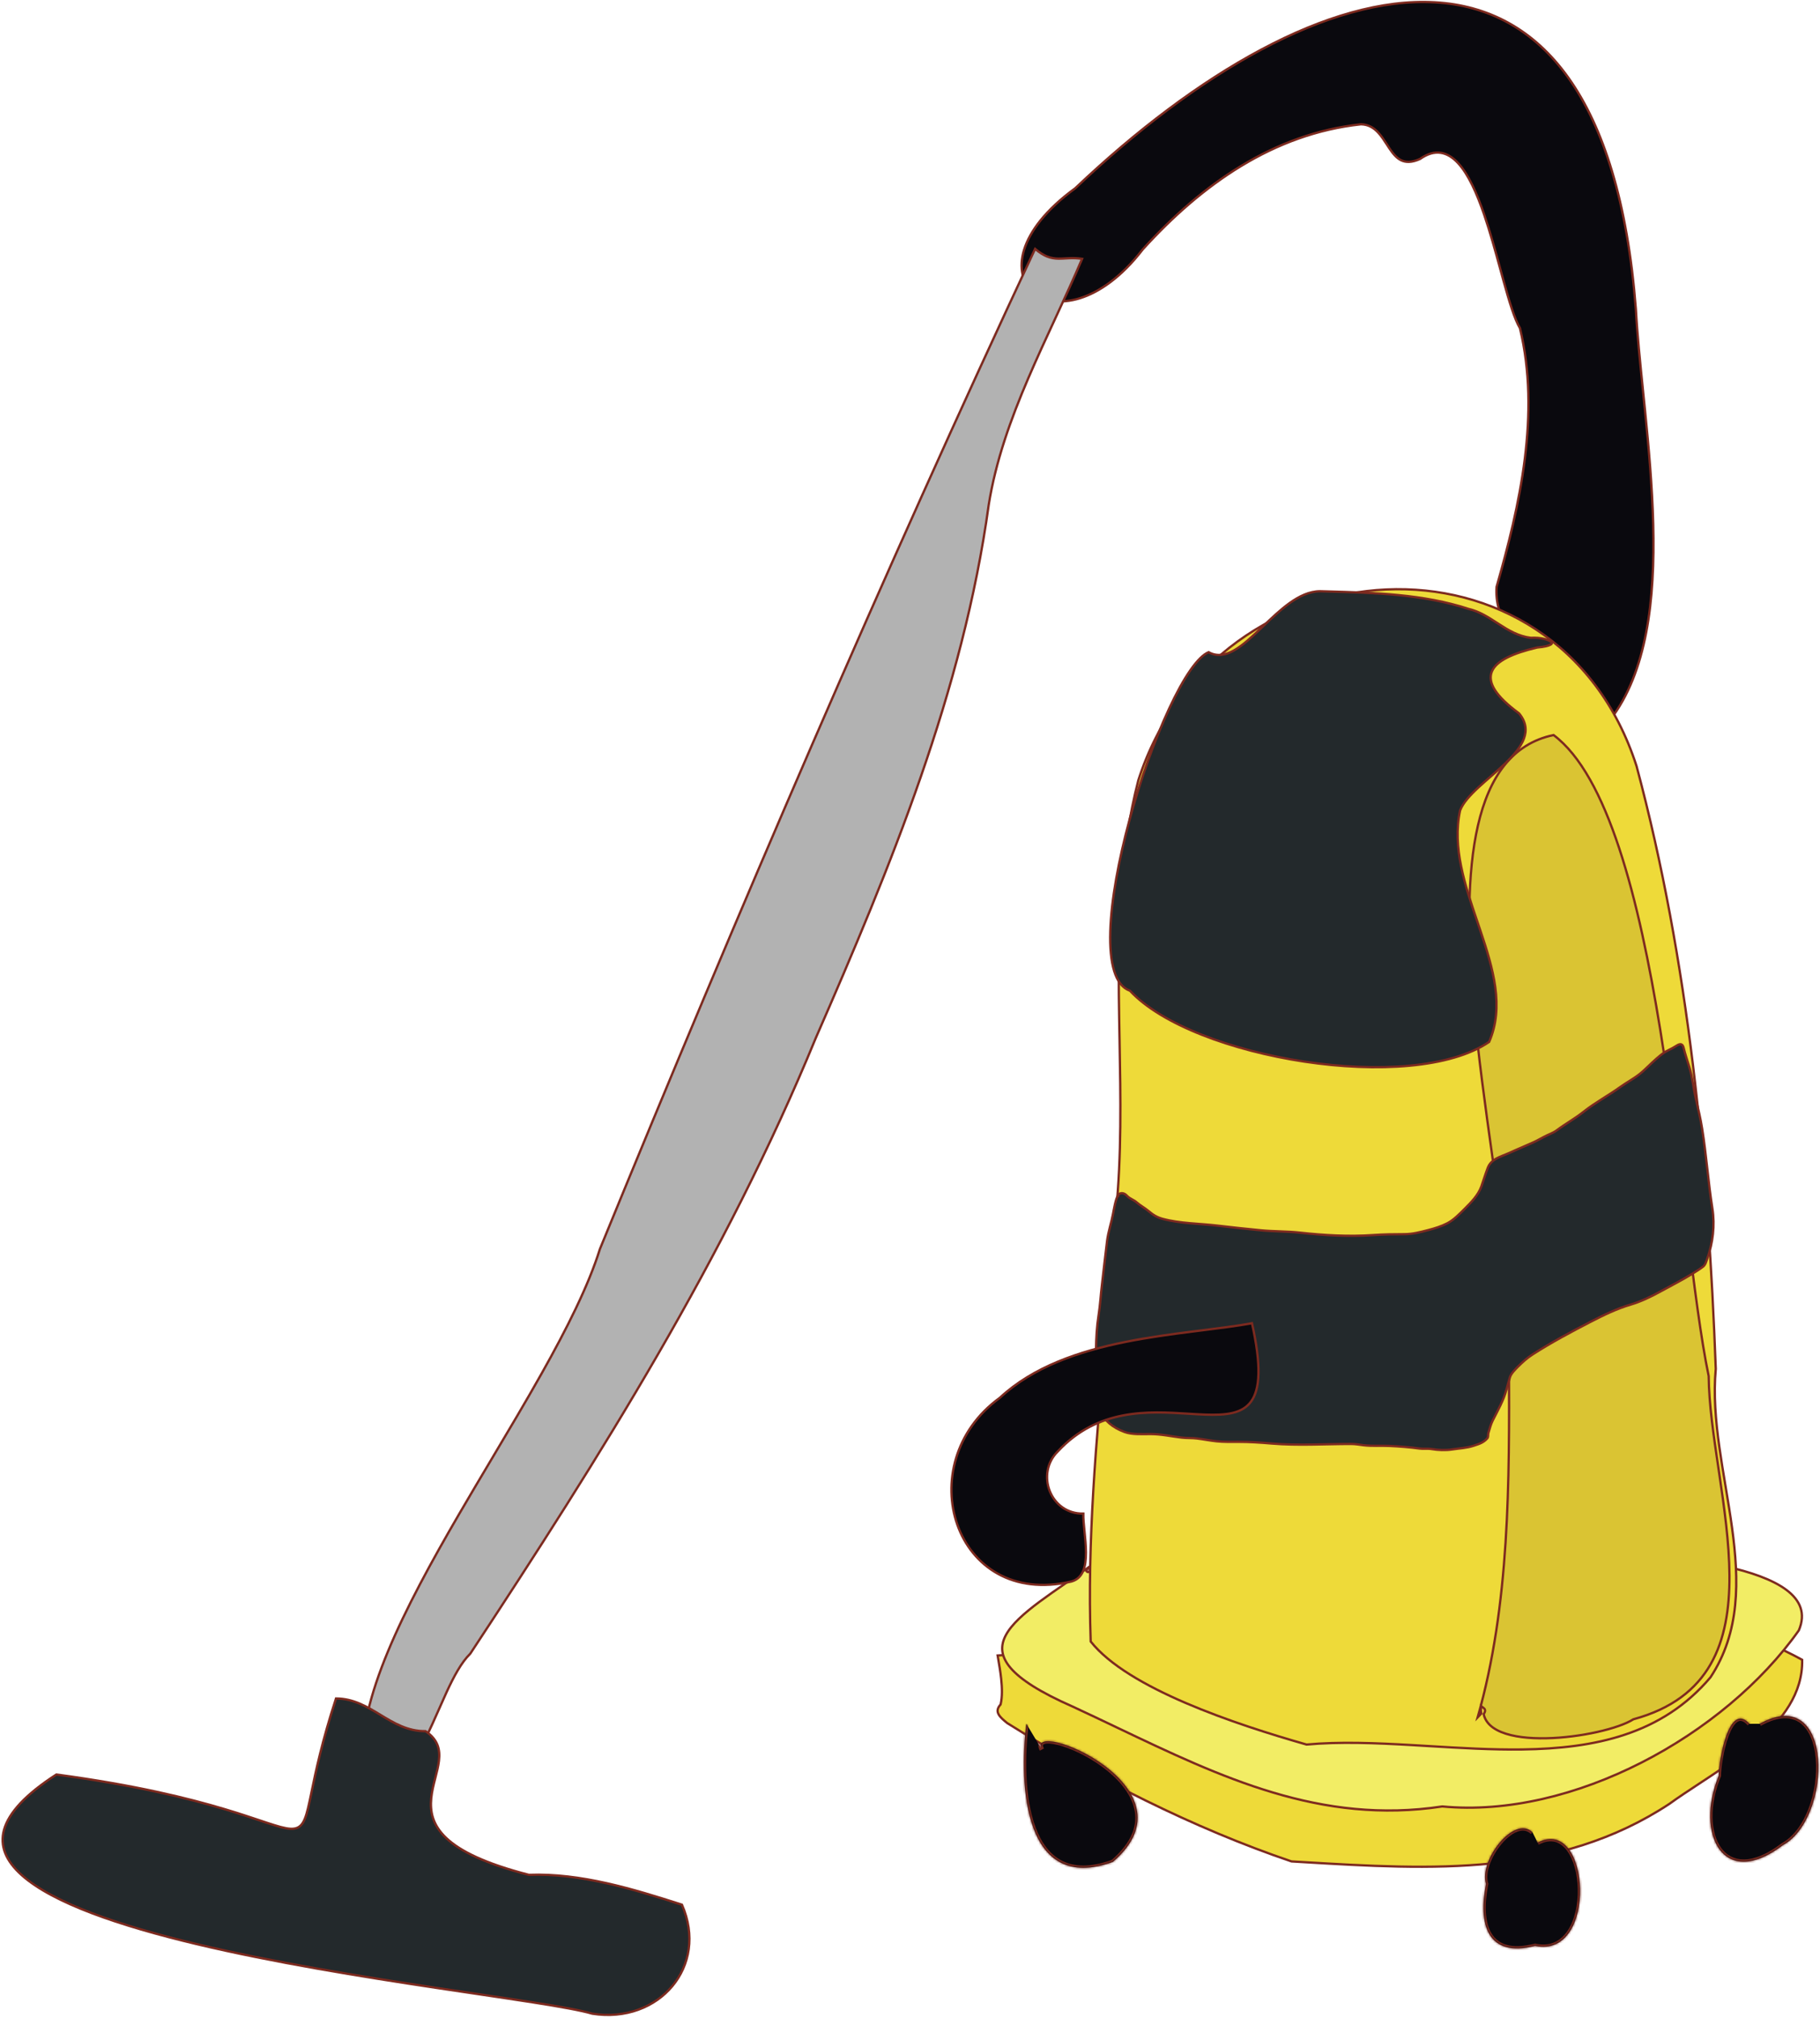 <?xml version="1.0" encoding="UTF-8"?> <svg xmlns="http://www.w3.org/2000/svg" width="793" height="879" viewBox="0 0 793 879" fill="none"> <path d="M468.473 82.008L468.499 81.989L468.523 81.967C495.12 56.744 522.805 35.843 549.59 21.578C576.38 7.309 602.235 -0.304 625.183 0.997C648.106 2.297 668.166 12.491 683.414 33.923C698.678 55.375 709.138 88.114 712.76 134.517C713.347 145.348 714.596 157.586 715.918 170.544C716.198 173.281 716.48 176.05 716.761 178.844C718.369 194.88 719.904 211.768 720.325 228.324C721.163 261.226 717.596 292.684 701.6 313.499C697.889 309.664 692.912 305.837 687.568 301.87C686.677 301.209 685.777 300.544 684.869 299.874C680.117 296.366 675.183 292.724 670.619 288.829C659.745 279.55 651.129 268.97 652.074 255.632C662.278 220.064 671.245 180.119 662.275 143.007L662.257 142.934L662.219 142.869C661.049 140.896 659.887 137.997 658.7 134.438C657.516 130.885 656.317 126.707 655.066 122.191C654.633 120.627 654.194 119.022 653.747 117.39C651.616 109.606 649.311 101.191 646.676 93.502C643.493 84.218 639.8 75.905 635.284 71.032C633.018 68.587 630.509 66.968 627.717 66.564C624.927 66.161 621.943 66.983 618.749 69.238C615.076 70.893 612.496 70.791 610.484 69.812C608.426 68.811 606.863 66.847 605.329 64.558C604.971 64.023 604.613 63.468 604.251 62.907C603.094 61.113 601.894 59.254 600.476 57.732C598.59 55.707 596.264 54.216 593.03 54.144L592.998 54.144L592.966 54.147C554.746 58.245 523.562 80.401 497.979 108.558L497.965 108.573L497.952 108.59C488.699 120.649 478.994 127.293 470.482 129.925C461.967 132.558 454.677 131.172 450.146 127.238C445.628 123.315 443.738 116.762 446.206 108.793C448.678 100.812 455.528 91.428 468.473 82.008Z" fill="#0A090E" stroke="#7D2A1F"></path> <path d="M434.903 722.395C434.824 721.934 434.747 721.487 434.674 721.057C439.247 720.764 442.812 720.606 445.691 720.479C447.16 720.415 448.451 720.358 449.606 720.295C453.096 720.104 455.345 719.856 457.431 719.138C459.519 718.42 461.412 717.243 464.213 715.261C465.182 714.575 466.259 713.793 467.493 712.898C469.561 711.397 472.069 709.577 475.249 707.352C475.107 708.146 475.23 708.89 475.617 709.572C476.229 710.653 477.447 711.473 478.989 712.103C482.083 713.37 486.82 714.006 491.954 714.21C497.104 714.414 502.713 714.184 507.588 713.685C512.389 713.193 516.532 712.435 518.821 711.551C540.619 710.817 563.187 708.43 586.012 705.948C587.018 705.839 588.025 705.729 589.032 705.62C610.908 703.239 633.001 700.834 654.891 699.767C700.59 697.54 745.335 701.148 785.226 722.935C785.536 737.589 776.61 749.314 764.798 759.37C758.86 764.425 752.216 769.039 745.694 773.376C743.904 774.566 742.122 775.736 740.367 776.889C735.74 779.928 731.297 782.845 727.374 785.693C678.833 817.676 623.351 814.37 568.055 811.076C566.275 810.97 564.495 810.864 562.716 810.759C519.952 796.268 477.111 774.503 438.841 750.497C437.338 749.268 435.867 748.062 435.133 746.746C434.774 746.102 434.608 745.459 434.691 744.79C434.775 744.118 435.117 743.362 435.881 742.508L435.966 742.413L435.995 742.29C436.756 739.089 436.64 735.106 436.222 731.218C435.888 728.107 435.355 725.017 434.903 722.395Z" fill="#EEDA39" stroke="#7D2A1F"></path> <path d="M474.724 682.739C474.546 683.061 474.402 683.29 474.287 683.451C474.097 683.447 473.905 683.452 473.713 683.465L473.086 683.51C473.74 683.048 474.396 682.582 475.053 682.112C474.934 682.349 474.824 682.557 474.724 682.739ZM465.101 689.065C467.64 687.312 470.253 685.509 472.894 683.645L473.345 684.26L473.349 684.265C473.387 684.317 473.445 684.397 473.514 684.468C473.585 684.543 473.697 684.642 473.856 684.698C474.198 684.818 474.495 684.67 474.716 684.476C476.491 684.644 478.254 685.592 480.172 686.626C482.362 687.805 484.745 689.087 487.344 688.944C514.088 687.676 540.787 684.88 567.507 682.081C575.272 681.268 583.039 680.454 590.809 679.678C625.32 676.23 659.914 673.516 694.795 674.803C697.703 675.204 701.877 675.595 706.858 676.061C719.232 677.219 736.583 678.842 751.869 682.258C762.594 684.655 772.206 687.917 778.313 692.465C781.359 694.734 783.501 697.299 784.495 700.205C785.482 703.087 785.359 706.365 783.779 710.12C767.561 733.067 742.921 753.587 715.235 767.7C687.53 781.823 656.812 789.51 628.475 786.826L628.414 786.821L628.353 786.83C575.517 794.847 532.052 774.1 486.747 752.476C480.335 749.415 473.886 746.337 467.368 743.32L467.368 743.32L467.36 743.316C453.174 737.076 444.638 731.56 440.288 726.454C438.121 723.91 437.012 721.49 436.739 719.15C436.467 716.812 437.025 714.499 438.285 712.159C440.821 707.448 446.153 702.709 453.024 697.597C456.451 695.049 460.24 692.42 464.229 689.667C464.519 689.467 464.809 689.266 465.101 689.065ZM474.016 683.757C474.016 683.757 474.017 683.756 474.019 683.755C474.017 683.757 474.016 683.758 474.016 683.757Z" fill="#F2ED65" stroke="#7D2A1F"></path> <path d="M516.635 741.758C499 734.189 483.299 725.183 475.233 714.973C473.701 671.011 477.659 627.413 481.608 583.921C483.296 565.327 484.982 546.752 486.237 528.176C488.726 503.327 488.266 478.161 487.807 453.027C487.688 446.528 487.569 440.031 487.501 433.543C487.171 401.943 488.05 370.516 495.989 339.843C512.813 287.528 558.335 258.8 604.035 256.751C649.723 254.703 695.567 279.319 713.079 333.725C735.88 418.909 744.288 508.101 747.588 596.22C746.555 607.265 747.529 618.737 749.154 630.329C749.945 635.977 750.893 641.66 751.839 647.339L751.916 647.804C752.889 653.64 753.856 659.469 754.651 665.263C757.832 688.442 758.239 710.932 745.288 730.564C724.196 755.542 694.737 761.577 663.22 761.997C649.954 762.173 636.348 761.355 622.865 760.544C620.326 760.391 617.79 760.239 615.263 760.093C599.36 759.178 583.754 758.538 569.276 759.858C553.783 755.437 534.285 749.335 516.635 741.758Z" fill="#EEDA39" stroke="#7D2A1F"></path> <path d="M648.238 750.34C647.367 749.254 646.754 748.015 646.447 746.603C646.725 746.203 646.906 745.857 646.997 745.547C647.07 745.299 647.09 745.061 647.047 744.832C647.003 744.601 646.901 744.413 646.777 744.259C646.658 744.111 646.516 743.993 646.39 743.897C646.331 743.851 646.242 743.788 646.164 743.731C646.109 743.693 646.06 743.657 646.027 743.633L645.261 743.064L645.229 744.017C645.202 744.838 645.254 745.619 645.381 746.361C645.309 746.453 645.231 746.55 645.144 746.654C644.811 747.051 644.378 747.52 643.822 748.076C657.86 698.815 657.675 645.68 657.493 593.56C657.484 591.147 657.476 588.737 657.469 586.329C658.998 571.573 656.373 548.449 652.754 521.9C651.991 516.299 651.183 510.544 650.36 504.679C647.275 482.699 643.974 459.186 641.997 436.522C639.491 407.804 639.117 380.51 643.976 359.475C648.814 338.528 658.8 323.925 676.91 320.159C688.654 328.956 697.945 346.628 705.464 369.338C713.013 392.136 718.744 419.908 723.405 448.614C727.826 475.839 731.281 503.886 734.412 529.306C734.583 530.686 734.752 532.059 734.92 533.424C738.182 559.876 741.126 583.224 744.499 599.398C744.596 611.492 746.654 625.369 748.777 639.689C748.864 640.274 748.951 640.86 749.038 641.447C751.256 656.425 753.463 671.837 753.543 686.251C753.622 700.665 751.571 714.025 745.315 724.916C739.07 735.789 728.604 744.257 711.738 748.842L711.665 748.861L711.601 748.902C708.499 750.871 702.803 752.854 695.965 754.383C689.143 755.908 681.24 756.969 673.76 757.122C666.269 757.275 659.251 756.516 654.17 754.438C651.633 753.401 649.607 752.047 648.238 750.34Z" fill="#DAC433" stroke="#7D2A1F"></path> <path d="M484.983 528.574C485.069 528.112 486.288 521.057 487.137 520.951C487.137 519.843 488.722 519.368 489.906 519.96C490.503 520.258 490.864 520.644 491.307 521.088C492.336 522.117 494.098 522.656 495.204 523.652C496.717 525.013 498.875 526.156 500.52 527.549C502.419 529.155 504.124 530.217 506.519 530.865C514.196 532.939 522.341 532.873 530.209 533.804C536.621 534.564 542.983 535.243 549.404 535.873C555.014 536.423 560.702 536.258 566.308 536.881C576.921 538.06 587.715 538.691 598.407 537.941C602.905 537.625 607.378 537.565 611.893 537.565C615.418 537.565 618.884 536.662 622.282 535.777L622.507 535.719C625.258 535.003 628.153 534.101 630.677 532.779C633.4 531.352 635.865 528.822 638.027 526.66L638.149 526.538C640.977 523.71 644.052 520.636 645.427 516.815C646.422 514.052 647.211 511.301 648.282 508.576C649.764 504.803 653.751 503.87 657.033 502.423C660.135 501.056 663.2 499.658 666.348 498.338C668.628 497.382 670.668 496.316 672.826 495.125C674.588 494.153 676.638 493.548 678.262 492.339C682.095 489.484 686.289 487.173 690.055 484.186C695.092 480.191 700.853 477.145 706.053 473.401C708.793 471.428 711.762 469.887 714.429 467.794C716.318 466.312 717.95 464.551 719.727 462.94C722.013 460.869 724.129 458.781 726.957 457.419C728.167 456.837 729.436 456.145 730.564 455.42C732.135 454.41 733.138 454.622 733.572 456.36C734.264 459.129 735.173 461.917 736.033 464.649C737.474 469.225 737.851 474.121 738.956 478.785C739.954 483.001 740.953 487.279 741.639 491.553C743.501 503.133 744.279 514.841 746.117 526.421C747.271 533.689 746.338 541.364 743.878 548.196C743.426 549.452 743.102 550.906 742.015 551.734C740.46 552.919 738.934 553.827 737.264 554.862C732.824 557.613 728.156 559.949 723.59 562.468C719.464 564.745 714.966 566.92 710.429 568.262C704.366 570.056 698.709 572.81 693.115 575.697C684.525 580.131 676.021 584.667 667.87 589.884C665.39 591.471 663.407 593.27 661.34 595.336L661.298 595.379C660.143 596.534 658.401 598.275 657.922 599.831C657.401 601.524 656.884 603.341 656.418 605.113C655.117 610.058 652.645 614.23 650.384 618.752C649.535 620.45 649.071 622.33 648.521 624.137C648.291 624.893 648.586 625.871 648.043 626.478C646.279 628.449 644.54 628.899 642.06 629.726C638.958 630.76 635.856 630.831 632.66 631.332C629.881 631.768 626.583 631.634 623.806 631.161C622.072 630.866 620.261 631.183 618.507 630.939C614.242 630.347 609.755 630.004 605.449 629.794C601.736 629.613 597.792 629.948 594.1 629.486C592.312 629.263 590.488 628.939 588.681 628.939C577.235 628.939 565.481 629.719 554.087 628.751C549.204 628.337 544.471 628.016 539.576 628.016C536.414 628.016 533.254 628.11 530.107 627.777C527.217 627.471 524.376 626.896 521.492 626.547C519.299 626.281 517.07 626.43 514.86 626.17C510.294 625.633 505.948 624.632 501.323 624.632C497.777 624.632 493.285 624.959 489.906 623.692C484.646 621.72 481.39 618.902 478.676 614.018C478.063 612.914 477.942 610.671 477.907 609.42C477.847 607.269 477.599 605.106 477.599 602.908C477.599 592.967 477.097 582.714 478.659 572.894C479.355 568.522 479.593 563.989 480.129 559.579C480.902 553.222 481.552 546.838 482.368 540.47C482.889 536.409 484.238 532.588 484.983 528.574Z" fill="#23292C" stroke="#7D2A1F" stroke-linecap="round"></path> <path d="M492.414 431.603L492.332 431.515L492.218 431.474C489.061 430.338 486.838 427.399 485.454 422.937C484.07 418.478 483.555 412.584 483.757 405.711C484.161 391.97 487.427 374.449 492.17 356.978C496.912 339.51 503.123 322.121 509.403 308.647C512.544 301.909 515.696 296.164 518.683 291.881C520.177 289.74 521.622 287.974 522.997 286.634C524.291 285.374 525.502 284.511 526.612 284.058C530.245 286.096 533.962 285.381 537.689 283.277C541.464 281.145 545.349 277.535 549.34 273.723C549.677 273.401 550.015 273.078 550.353 272.754C554.047 269.218 557.846 265.581 561.8 262.739C566.114 259.639 570.552 257.531 575.162 257.514C576.098 257.541 577.035 257.566 577.973 257.592C598.736 258.166 620.209 258.76 639.913 265.229L639.933 265.236L639.955 265.241C644.581 266.324 648.388 268.787 652.265 271.296C652.547 271.478 652.83 271.661 653.113 271.843C657.264 274.519 661.557 277.125 666.966 277.8L667.012 277.806L667.058 277.803C669.131 277.679 671.098 277.873 672.686 278.246C674.301 278.626 675.441 279.172 675.943 279.686C676.186 279.935 676.21 280.101 676.193 280.195C676.172 280.304 676.062 280.515 675.628 280.772C674.757 281.287 672.954 281.769 669.857 282.026L669.82 282.029L669.784 282.037C664.49 283.281 660.053 284.715 656.7 286.412C653.357 288.104 651.016 290.094 650.033 292.492C649.036 294.925 649.487 297.645 651.428 300.654C653.355 303.644 656.783 306.976 661.873 310.721C663.441 312.619 664.293 314.471 664.598 316.277C664.906 318.098 664.662 319.906 663.991 321.713C662.641 325.348 659.576 328.934 655.879 332.489C654.037 334.26 652.052 336.011 650.065 337.747C649.805 337.974 649.544 338.201 649.284 338.427C647.562 339.93 645.852 341.421 644.259 342.896C640.607 346.276 637.484 349.641 636.192 352.973L636.178 353.01L636.17 353.049C632.72 369.082 638.312 385.552 643.758 401.593C644.131 402.691 644.503 403.786 644.871 404.879C650.633 421.982 655.509 438.517 648.838 453.822C640.447 459.529 628.251 462.869 614.187 464.185C600.067 465.507 584.116 464.786 568.352 462.411C552.588 460.036 537.027 456.011 523.688 450.735C510.34 445.455 499.259 438.938 492.414 431.603Z" fill="#23292C" stroke="#7D2A1F"></path> <path d="M523.753 579.442C531.641 578.454 539.031 577.528 545.504 576.353C547.576 585.618 548.448 592.778 548.325 598.296C548.199 603.905 547.045 607.774 545.118 610.435C543.199 613.085 540.469 614.598 537.058 615.408C533.634 616.22 529.555 616.317 524.982 616.151C522.69 616.067 520.279 615.917 517.776 615.761C500.378 614.678 478.494 613.314 460.931 632.155C451.056 641.819 457.65 659.513 472.019 659.261C471.969 661.417 472.23 664.06 472.512 666.843L472.541 667.126C472.842 670.083 473.159 673.205 473.175 676.158C473.192 679.21 472.885 682.028 471.939 684.259C471.005 686.463 469.45 688.094 466.922 688.83C454.001 691.839 443.139 690.118 434.725 685.435C426.304 680.749 420.296 673.075 417.128 664.117C410.789 646.198 415.823 623.179 435.602 608.849L435.627 608.831L435.649 608.811C450.182 595.31 470.139 588.566 490.308 584.503C500.387 582.473 510.503 581.115 520.003 579.914C521.264 579.754 522.515 579.598 523.753 579.442Z" fill="#0A090E" stroke="#7D2A1F"></path> <path d="M451.007 108.403C452.932 110.041 454.621 111.079 456.208 111.719C457.935 112.416 459.517 112.632 461.112 112.659C462.105 112.676 463.129 112.618 464.191 112.559C464.802 112.524 465.426 112.489 466.063 112.467C467.67 112.412 469.433 112.434 471.488 112.737C467.866 121.259 463.934 129.771 459.971 138.33L459.605 139.121C455.672 147.613 451.717 156.153 448.019 164.785C440.392 182.583 433.844 200.791 430.805 219.835L430.803 219.846C419.634 301.069 388.031 377.562 355.42 452.184L355.416 452.194C315.913 548.289 261.789 633.941 204.92 720.254C200.976 724.121 197.691 730.31 194.581 737.049C193.495 739.403 192.43 741.824 191.365 744.246C189.352 748.821 187.338 753.401 185.173 757.544C181.859 763.884 178.259 769.055 173.922 771.514C171.77 772.734 169.434 773.287 166.841 772.98C164.29 772.679 161.457 771.54 158.282 769.326C156.853 755.175 161.247 738.081 169.018 719.351C176.826 700.533 188.015 680.128 200.032 659.491C204.749 651.389 209.596 643.248 214.414 635.156C221.86 622.65 229.237 610.259 235.963 598.304C247.039 578.617 256.381 560.055 261.399 544.004C321.419 397.414 384.519 250.429 451.007 108.403Z" fill="#B2B2B2" stroke="#7D2A1F"></path> <path d="M135.752 780.444C137.577 771.623 140.283 758.538 146.398 739.783C154.007 739.824 159.816 743.315 165.697 746.877L165.803 746.941C171.674 750.497 177.634 754.107 185.41 754.026C188.164 755.874 189.751 757.881 190.591 760.003C191.447 762.165 191.547 764.493 191.251 766.979C190.973 769.321 190.348 771.767 189.696 774.318C189.654 774.483 189.612 774.648 189.57 774.814C188.877 777.531 188.18 780.357 187.897 783.224C187.328 788.996 188.442 794.936 194.519 800.642C200.555 806.31 211.462 811.719 230.384 816.588L230.454 816.606L230.527 816.604C252.911 815.78 275.95 822.78 297.132 829.611C303.02 843.047 300.51 856.021 292.947 865.084C285.347 874.192 272.611 879.387 258.059 877.085C253.2 875.656 244.2 874.051 232.422 872.2C225.053 871.042 216.58 869.785 207.33 868.412C201.75 867.584 195.888 866.714 189.815 865.799C157.521 860.932 119.237 854.772 85.599 846.76C68.78 842.754 53.134 838.287 39.984 833.291C26.825 828.291 16.208 822.777 9.415 816.693C2.633 810.62 -0.267 804.056 1.777 796.885C3.833 789.672 10.923 781.692 24.554 772.904C59.246 777.566 82.367 783.348 97.981 788.021C104.092 789.85 109.053 791.509 113.116 792.868C114.255 793.249 115.324 793.606 116.328 793.937C120.887 795.44 124.16 796.418 126.584 796.536C127.81 796.595 128.858 796.438 129.761 795.992C130.668 795.544 131.385 794.827 131.987 793.846C133.17 791.918 133.962 788.869 134.896 784.532C135.165 783.285 135.446 781.925 135.752 780.444Z" fill="#23292C" stroke="#7D2A1F"></path> <mask id="path-11-inside-1_4721_4518" fill="white"> <path d="M667.729 798.064C659.729 790.324 644.299 810.414 647.479 820.564C643.989 838.024 647.979 852.924 668.859 847.564C696.579 853.504 693.069 790.404 669.979 802.564"></path> </mask> <path d="M667.729 798.064C659.729 790.324 644.299 810.414 647.479 820.564C643.989 838.024 647.979 852.924 668.859 847.564C696.579 853.504 693.069 790.404 669.979 802.564" fill="#0A090E"></path> <path d="M647.479 820.564L648.459 820.76L648.509 820.509L648.433 820.265L647.479 820.564ZM668.859 847.564L669.068 846.586L668.838 846.537L668.61 846.595L668.859 847.564ZM668.424 797.345C666.082 795.079 663.181 794.896 660.389 795.952C657.648 796.988 654.936 799.228 652.645 801.963C650.344 804.71 648.4 808.034 647.233 811.345C646.073 814.636 645.638 818.035 646.524 820.863L648.433 820.265C647.729 818.018 648.03 815.1 649.119 812.01C650.201 808.942 652.019 805.824 654.178 803.247C656.347 800.658 658.794 798.693 661.096 797.822C663.348 796.971 665.376 797.179 667.033 798.783L668.424 797.345ZM646.498 820.368C644.742 829.153 644.8 837.566 648.175 843.139C649.887 845.968 652.439 848.037 655.948 849.024C659.429 850.004 663.783 849.899 669.108 848.533L668.61 846.595C663.495 847.909 659.52 847.952 656.489 847.099C653.486 846.254 651.344 844.513 649.885 842.104C646.918 837.202 646.725 829.435 648.459 820.76L646.498 820.368ZM668.649 848.542C672.298 849.324 675.496 848.979 678.224 847.749C680.944 846.521 683.126 844.446 684.811 841.877C688.167 836.763 689.624 829.591 689.472 822.709C689.32 815.837 687.557 809.037 684.238 804.693C682.566 802.506 680.463 800.896 677.934 800.279C675.397 799.659 672.566 800.071 669.513 801.679L670.445 803.449C673.164 802.017 675.494 801.741 677.46 802.221C679.434 802.704 681.177 803.982 682.648 805.908C685.615 809.789 687.326 816.113 687.473 822.754C687.619 829.384 686.201 836.114 683.139 840.78C681.616 843.102 679.705 844.886 677.401 845.926C675.106 846.961 672.349 847.289 669.068 846.586L668.649 848.542Z" fill="#7D2A1F" mask="url(#path-11-inside-1_4721_4518)"></path> <mask id="path-13-inside-2_4721_4518" fill="white"> <path d="M447.199 750.804C443.869 777.674 446.169 825.094 484.899 810.994C523.209 778.234 446.439 747.674 453.949 762.054"></path> </mask> <path d="M447.199 750.804C443.869 777.674 446.169 825.094 484.899 810.994C523.209 778.234 446.439 747.674 453.949 762.054" fill="#0A090E"></path> <path d="M484.899 810.994L485.241 811.934L485.411 811.872L485.549 811.754L484.899 810.994ZM446.206 750.681C444.535 764.163 444.253 782.931 449.339 796.611C451.887 803.467 455.829 809.167 461.744 812.206C467.677 815.255 475.389 815.521 485.241 811.934L484.557 810.054C475.044 813.518 467.945 813.144 462.658 810.427C457.352 807.701 453.665 802.51 451.214 795.914C446.299 782.693 446.532 764.316 448.191 750.927L446.206 750.681ZM485.549 811.754C495.33 803.39 497.942 794.981 496.143 787.277C494.371 779.69 488.376 773.067 481.568 768.042C474.741 763.004 466.926 759.446 461.241 758.056C459.815 757.708 458.501 757.49 457.356 757.425C456.225 757.361 455.186 757.441 454.351 757.745C453.489 758.06 452.754 758.657 452.51 759.63C452.282 760.535 452.545 761.527 453.062 762.517L454.835 761.591C454.413 760.784 454.396 760.329 454.449 760.118C454.485 759.975 454.592 759.786 455.037 759.624C455.507 759.452 456.237 759.365 457.242 759.422C458.232 759.478 459.421 759.67 460.766 759.999C466.166 761.319 473.742 764.752 480.38 769.651C487.036 774.564 492.582 780.825 494.195 787.732C495.781 794.522 493.623 802.218 484.249 810.234L485.549 811.754Z" fill="#7D2A1F" mask="url(#path-13-inside-2_4721_4518)"></path> <mask id="path-15-inside-3_4721_4518" fill="white"> <path d="M762.249 750.804C753.279 740.754 748.829 767.124 748.869 773.424C738.479 798.524 750.649 823.614 776.799 803.714C798.659 791.914 799.279 732.714 766.749 750.804"></path> </mask> <path d="M762.249 750.804C753.279 740.754 748.829 767.124 748.869 773.424C738.479 798.524 750.649 823.614 776.799 803.714C798.659 791.914 799.279 732.714 766.749 750.804" fill="#0A090E"></path> <path d="M748.869 773.424L749.793 773.807L749.87 773.62L749.869 773.418L748.869 773.424ZM776.799 803.714L776.324 802.834L776.255 802.871L776.193 802.918L776.799 803.714ZM762.995 750.138C761.8 748.799 760.581 747.951 759.324 747.658C758.026 747.356 756.832 747.678 755.801 748.39C754.798 749.081 753.941 750.142 753.205 751.37C752.464 752.607 751.811 754.073 751.241 755.641C748.971 761.877 747.848 770.163 747.869 773.431L749.869 773.418C749.85 770.386 750.932 762.336 753.12 756.325C753.664 754.831 754.266 753.491 754.921 752.398C755.581 751.295 756.262 750.501 756.936 750.036C757.583 749.59 758.208 749.452 758.87 749.606C759.574 749.77 760.456 750.297 761.503 751.47L762.995 750.138ZM747.945 773.042C742.682 785.757 743.023 798.713 748.322 806.031C751.007 809.739 754.953 811.964 759.953 811.906C764.904 811.849 770.773 809.557 777.405 804.51L776.193 802.918C769.75 807.822 764.292 809.856 759.93 809.907C755.619 809.957 752.269 808.072 749.942 804.858C745.215 798.33 744.667 786.191 749.793 773.807L747.945 773.042ZM777.274 804.594C783.033 801.486 787.292 795.324 789.961 788.279C792.636 781.216 793.769 773.126 793.167 765.967C792.568 758.849 790.23 752.429 785.724 748.986C781.114 745.463 774.591 745.299 766.263 749.93L767.235 751.678C775.172 747.264 780.77 747.717 784.51 750.575C788.353 753.512 790.594 759.238 791.174 766.134C791.75 772.989 790.663 780.78 788.09 787.571C785.511 794.379 781.495 800.043 776.324 802.834L777.274 804.594Z" fill="#7D2A1F" mask="url(#path-15-inside-3_4721_4518)"></path> </svg> 